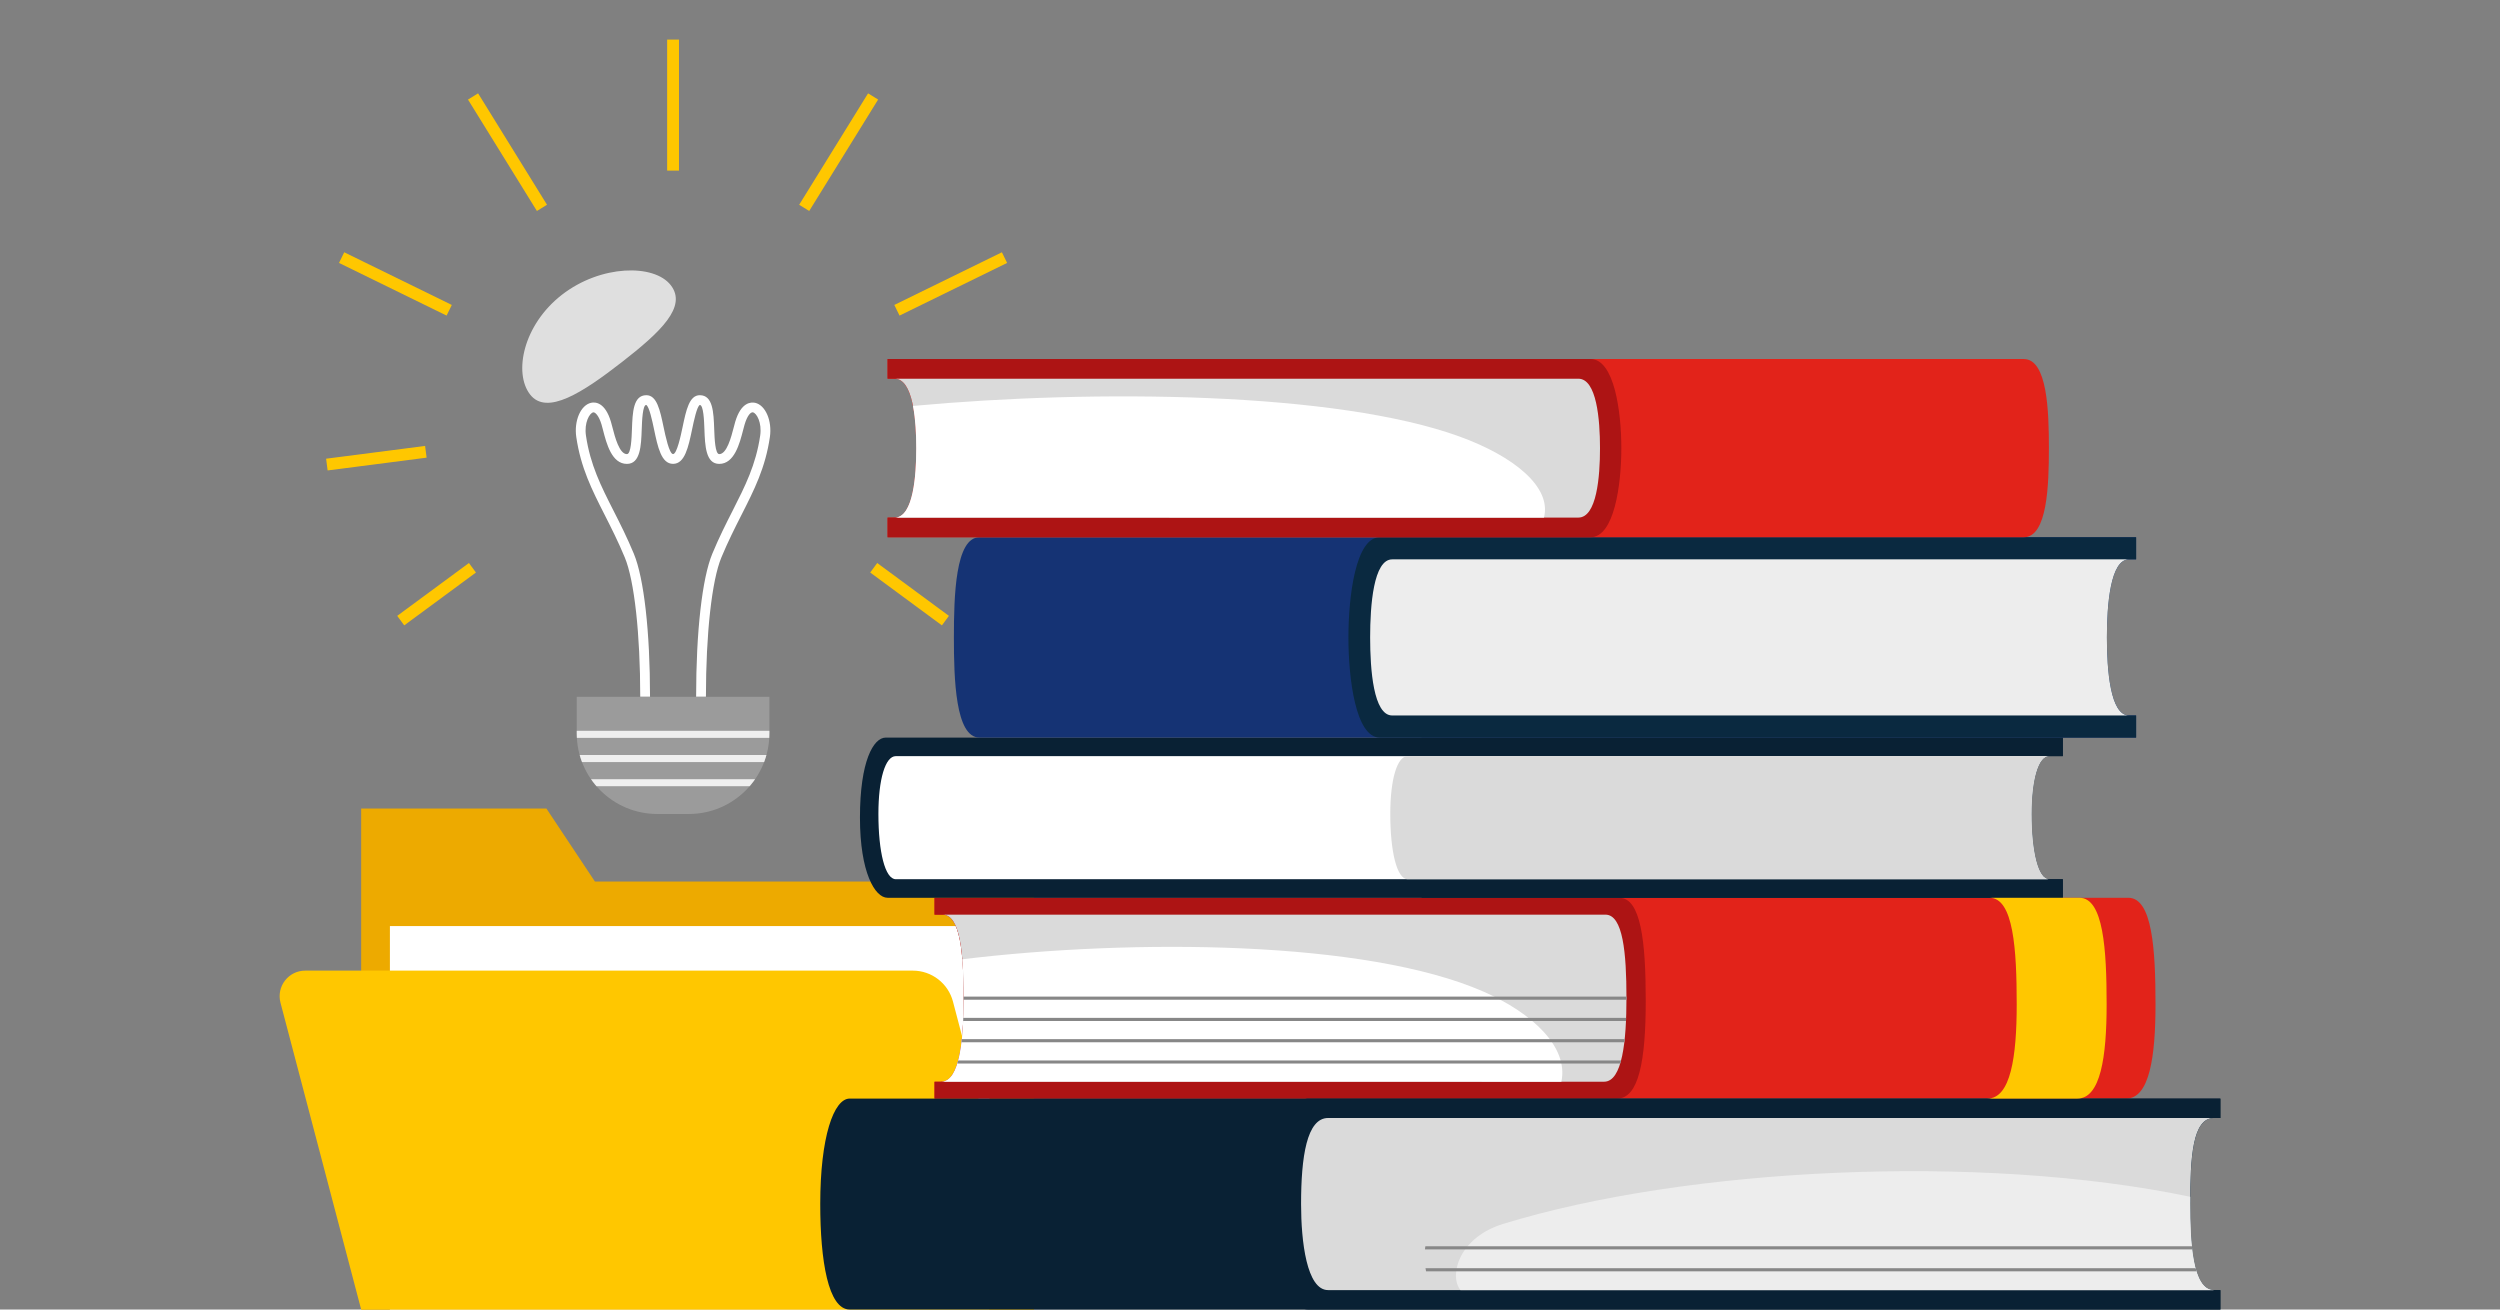 <?xml version="1.0" encoding="UTF-8"?><svg id="b" xmlns="http://www.w3.org/2000/svg" xmlns:xlink="http://www.w3.org/1999/xlink" viewBox="0 0 420 220"><rect x="0" y="0" width="420" height="220" fill="#808080" stroke="none"/><defs><clipPath id="d"><rect width="420" height="220" fill="none" stroke-width="0"/></clipPath><filter id="f" x="80.562" y="38.024" width="65.027" height="79.04" color-interpolation-filters="sRGB" filterUnits="userSpaceOnUse"><feFlood flood-color="#fff" result="bg"/><feBlend in="SourceGraphic" in2="bg"/></filter><filter id="h" x="80.562" y="-8542" width="65.027" height="32766" color-interpolation-filters="sRGB" filterUnits="userSpaceOnUse"><feFlood flood-color="#fff" result="bg"/><feBlend in="SourceGraphic" in2="bg"/></filter><mask id="g" x="80.562" y="-8542" width="65.027" height="32766" maskUnits="userSpaceOnUse"/><linearGradient id="i" x1="134.678" y1="114.73" x2="90.987" y2="39.056" gradientUnits="userSpaceOnUse"><stop offset="0" stop-color="#fff"/><stop offset="1" stop-color="#bfbfbf"/></linearGradient><mask id="e" x="80.562" y="38.024" width="65.027" height="79.04" maskUnits="userSpaceOnUse"><g filter="url(#f)"><g mask="url(#g)"><path d="m145.588,70.537c0-18.387-15.263-33.209-33.81-32.488-16.822.654-30.519,14.337-31.19,31.158-.273,6.851,1.576,13.252,4.943,18.604,4.921,7.822,7.733,16.784,7.733,26.025v.152c0,1.698,1.377,3.075,3.075,3.075h33.471c1.698,0,3.075-1.377,3.075-3.075v-.316c0-9.166,2.799-18.053,7.696-25.801,3.171-5.017,5.007-10.96,5.007-17.334Z" fill="url(#i)" mix-blend-mode="multiply" stroke-width="0"/></g></g></mask><clipPath id="j"><path d="m96.894,117.064h32.362v6.151c0,7.469-6.064,13.534-13.534,13.534h-5.295c-7.469,0-13.534-6.064-13.534-13.534v-6.151h0Z" fill="#9b9b9b" stroke-width="0"/></clipPath></defs><g id="c"><g clip-path="url(#d)"><rect x="62.235" y="68.589" width="1.988" height="16.769" transform="translate(-5.014 149.54) rotate(-97.358)" fill="#ffc700" stroke-width="0"/><g mask="url(#e)"><path d="m145.588,70.537c0-18.387-15.263-33.209-33.81-32.488-16.822.654-30.519,14.337-31.19,31.158-.273,6.851,1.576,13.252,4.943,18.604,4.921,7.822,7.733,16.784,7.733,26.025v.152c0,1.698,1.377,3.075,3.075,3.075h33.471c1.698,0,3.075-1.377,3.075-3.075v-.316c0-9.166,2.799-18.053,7.696-25.801,3.171-5.017,5.007-10.96,5.007-17.334Z" fill="#ffc700" stroke-width="0"/></g><path d="m112.689,47.912c2.802,3.605-1.705,7.863-8.231,12.935-6.526,5.072-12.599,9.037-15.401,5.432-2.802-3.605-1.187-11.68,5.339-16.752s15.492-5.22,18.293-1.615Z" fill="#fff" opacity=".75" stroke-width="0"/><rect x="112.082" y="6.651" width="1.986" height="22.011" fill="#ffc700" stroke-width="0"/><rect x="84.263" y="14.558" width="1.992" height="22.011" transform="translate(-.698 48.67) rotate(-31.737)" fill="#ffc700" stroke-width="0"/><rect x="65.433" y="37.639" width="1.991" height="20.123" transform="translate(-5.622 86.389) rotate(-63.915)" fill="#ffc700" stroke-width="0"/><rect x="72.352" y="92.342" width="1.986" height="14.965" transform="translate(36.513 218.094) rotate(-126.396)" fill="#ffc700" stroke-width="0"/><rect x="139.9" y="14.558" width="1.983" height="22.011" transform="translate(247.269 121.416) rotate(-148.263)" fill="#ffc700" stroke-width="0"/><rect x="158.726" y="37.639" width="1.991" height="20.123" transform="translate(187.109 212.128) rotate(-116.085)" fill="#ffc700" stroke-width="0"/><rect x="161.93" y="68.589" width="1.982" height="16.769" transform="translate(65.717 228.696) rotate(-82.642)" fill="#ffc700" stroke-width="0"/><rect x="151.813" y="92.342" width="1.984" height="14.965" transform="translate(-18.215 163.591) rotate(-53.604)" fill="#ffc700" stroke-width="0"/><path d="m118.592,117.065h-1.644c0-10.953,1.017-19.938,2.717-24.035,1.148-2.764,2.308-5.05,3.43-7.26,2.089-4.117,3.894-7.673,4.616-12.586.321-2.188-.602-3.774-1.212-3.909-.385-.077-.955.533-1.407,2.049-.077.259-.156.572-.246.916-.584,2.267-1.466,5.695-4.016,5.695-2.276,0-2.389-3.081-2.488-5.797-.051-1.434-.15-4.102-.775-4.102-.484.227-1.01,2.732-1.291,4.078-.627,2.991-1.22,5.815-3.201,5.815s-2.571-2.824-3.198-5.812c-.283-1.347-.807-3.854-1.317-4.085-.602.004-.7,2.672-.751,4.106-.098,2.717-.212,5.797-2.488,5.797-2.548,0-3.43-3.421-4.014-5.686-.09-.347-.171-.662-.248-.923-.454-1.526-1.09-2.117-1.404-2.051-.61.135-1.535,1.721-1.214,3.909.721,4.913,2.526,8.469,4.616,12.586,1.122,2.209,2.282,4.496,3.43,7.26,1.7,4.098,2.717,13.083,2.717,24.035h-1.644c0-10.586-.993-19.557-2.593-23.406-1.124-2.704-2.269-4.962-3.376-7.146-2.156-4.245-4.016-7.91-4.776-13.089-.4-2.734.739-5.367,2.486-5.755.672-.15,2.348-.135,3.335,3.188.083.276.169.612.265.981.4,1.556,1.147,4.453,2.421,4.453.692,0,.788-2.638.846-4.213.101-2.796.206-5.686,2.417-5.686,1.773,0,2.297,2.496,2.903,5.388.283,1.347.944,4.504,1.588,4.504s1.308-3.158,1.591-4.506c.606-2.89,1.13-5.386,2.901-5.386,2.211,0,2.316,2.89,2.417,5.686.058,1.576.154,4.213.846,4.213,1.276,0,2.023-2.903,2.426-4.462.094-.366.18-.698.261-.972.989-3.325,2.657-3.323,3.338-3.188,1.747.387,2.884,3.021,2.483,5.755-.76,5.179-2.62,8.844-4.776,13.089-1.107,2.184-2.252,4.442-3.376,7.146-1.599,3.849-2.593,12.819-2.593,23.406Z" fill="#fff" stroke-width="0"/><path d="m96.894,117.064h32.362v6.151c0,7.469-6.064,13.534-13.534,13.534h-5.295c-7.469,0-13.534-6.064-13.534-13.534v-6.151h0Z" fill="#9b9b9b"/><g clip-path="url(#j)"><rect x="96.894" y="130.903" width="32.362" height="1.182" fill="#efefef" stroke-width="0"/><rect x="96.894" y="126.842" width="32.362" height="1.183" fill="#efefef" stroke-width="0"/><rect x="96.894" y="122.78" width="32.362" height="1.183" fill="#efefef" stroke-width="0"/></g><polygon points="99.943 148.092 91.793 135.831 60.677 135.831 60.677 148.092 60.677 220 173.706 220 173.706 148.092 99.943 148.092" fill="#edaa00" stroke-width="0"/><rect x="65.505" y="155.578" width="100.714" height="64.422" fill="#fff" stroke-width="0"/><path d="m153.352,163.065H51.278c-2.818,0-4.874,2.666-4.157,5.391l13.555,51.544h113.029l-13.605-51.732c-.806-3.066-3.578-5.203-6.749-5.203Z" fill="#ffc700" stroke-width="0"/><path d="m357.554,150.827h-200.556v2.833h1.364c2.947,0,3.532,6.397,3.532,14.033,0,7.221-.694,14.034-3.763,14.034h-1.132v2.833h200.201c3.921,0,4.926-7.06,4.926-15.827,0-9.208-.531-17.907-4.57-17.907Z" fill="#e2231a" stroke-width="0"/><path d="m272.026,150.827h-115.029v2.833h1.364c2.947,0,3.532,6.397,3.532,14.033,0,7.221-.694,14.034-3.763,14.034h-1.132v2.833h114.674c3.62,0,4.814-6.285,4.814-16.441,0-10.01-.828-17.292-4.459-17.292Z" fill="#ad1414" stroke-width="0"/><path d="m269.714,153.66h-111.353c2.947,0,3.532,6.397,3.532,14.033,0,7.132-.679,13.861-3.652,14.026,27.244.003,103.701.008,111.242.008,3.069,0,3.763-6.813,3.763-14.034,0-7.636-.585-14.033-3.532-14.033Z" fill="#dadada" stroke-width="0"/><path d="m344.215,147.709c-1.801,0-2.923-4.579-2.923-10.968,0-5.813,1.153-9.71,2.923-9.71h2.341v-3.117h-197.742c-2.082,0-4.341,3.946-4.341,13.456,0,9.194,2.514,13.456,4.633,13.456h197.45v-3.118h-2.341Z" fill="#092134" stroke-width="0"/><path d="m344.215,147.709c-1.801,0-2.923-4.579-2.923-10.968,0-5.813,1.153-9.71,2.923-9.71h2.341v-3.117h-107.725v26.913h107.725v-3.118h-2.341Z" fill="#092134" stroke-width="0"/><path d="m341.292,136.741c0-5.813,1.153-9.71,2.923-9.71h-193.72c-1.77,0-2.923,3.897-2.923,9.71,0,6.389,1.122,10.968,2.923,10.968h193.72c-1.801,0-2.923-4.579-2.923-10.968Z" fill="#fff" stroke-width="0"/><path d="m341.292,136.741c0-5.813,1.153-9.71,2.923-9.71h-107.725c-1.77,0-2.923,3.897-2.923,9.71,0,6.389,1.122,10.968,2.923,10.968h107.725c-1.801,0-2.923-4.579-2.923-10.968Z" fill="#dadada" stroke-width="0"/><path d="m371.94,216.737c-3.613,0-3.985-8.213-3.985-14.457,0-7.93.39-14.457,3.985-14.457h1.082v-3.263h-230.269c-2.683,0-4.952,6.428-4.952,17.72,0,9.532,1.339,17.72,4.952,17.72h230.269v-3.263h-1.082Z" fill="#092134" stroke-width="0"/><path d="m371.94,216.737c-3.613,0-3.985-8.213-3.985-14.457,0-7.93.39-14.457,3.985-14.457h1.082v-3.263h-153.247c-2.683,0-4.952,6.428-4.952,17.72,0,9.532,1.339,17.72,4.952,17.72h153.247v-3.263h-1.082Z" fill="#092134" stroke-width="0"/><path d="m367.955,202.28c0-7.93.39-14.457,3.985-14.457h-148.813c-3.595,0-4.545,6.527-4.545,14.457,0,6.245.932,14.457,4.545,14.457h148.813c-3.613,0-3.985-8.213-3.985-14.457Z" fill="#dadada" stroke-width="0"/><path d="m371.942,216.737h-126.591c-1.973-2.514-.228-8.846,7.166-11.118,30.712-9.436,80.121-11.945,115.444-4.559-.006.4-.006.81-.006,1.219,0,6.246.371,14.458,3.987,14.458Z" fill="#ededed" stroke-width="0"/><path d="m369.019,213.584h-129.441c-.038-.172-.07-.348-.096-.526h129.386c.047.181.099.354.152.526Z" fill="#878787" stroke-width="0"/><path d="m368.3,209.904h-128.912c.017-.175.041-.351.07-.526h128.783c.018.175.035.354.058.526Z" fill="#878787" stroke-width="0"/><path d="m262.31,181.727c-22.3-.003-81.174-.006-104.07-.009,2.975-.164,3.653-6.895,3.653-14.026,0-2.344-.056-4.574-.216-6.535,28.747-3.481,67.802-3.194,87.53,5.427,8.354,3.651,14.345,9.399,13.103,15.142Z" fill="#fff" stroke-width="0"/><path d="m272.343,178.153c-.05.181-.096.357-.149.526h-111.356c.053-.169.102-.345.149-.526h111.356Z" fill="#878787" stroke-width="0"/><path d="m272.948,174.578c-.018.178-.038.354-.058.526h-111.353c.02-.172.041-.348.058-.526h111.353Z" fill="#878787" stroke-width="0"/><path d="m273.187,171.004c-.006.178-.012.351-.02.526h-111.353c.009-.175.015-.351.023-.526h111.35Z" fill="#878787" stroke-width="0"/><rect x="161.893" y="167.429" width="111.353" height=".526" fill="#878787" stroke-width="0"/><path d="m164.555,90.259h194.313v3.714h-1.201c-3.146,0-3.709,7.716-3.709,13.114,0,5.398.55,13.113,3.709,13.113h1.201v3.714h-194.313c-4.055,0-4.301-9.901-4.301-16.828,0-6.927.246-16.828,4.301-16.828Z" fill="#153374" stroke-width="0"/><path d="m231.806,90.259h127.062v3.714h-1.201c-3.146,0-3.709,7.716-3.709,13.114,0,5.398.55,13.113,3.709,13.113h1.201v3.714h-127.062c-4.055,0-5.271-9.901-5.271-16.828,0-6.927,1.216-16.828,5.271-16.828Z" fill="#0a2940" stroke-width="0"/><path d="m233.893,93.973h123.774c-3.146,0-3.709,7.716-3.709,13.114,0,5.398.55,13.113,3.709,13.113h-123.774c-3.159,0-3.709-7.716-3.709-13.113,0-5.398.562-13.114,3.709-13.114Z" fill="#ededed" stroke-width="0"/><path d="m339.99,60.317h-190.879v3.304h1.18c3.091,0,3.643,6.864,3.643,11.666,0,4.802-.54,11.666-3.643,11.666h-1.18v3.304h190.879c3.983,0,4.225-8.808,4.225-14.97,0-6.162-.242-14.971-4.225-14.971Z" fill="#e2231a" stroke-width="0"/><path d="m267.208,60.317h-118.097v3.304h1.18c3.091,0,3.643,6.864,3.643,11.666,0,4.802-.54,11.666-3.643,11.666h-1.18v3.304h118.097c3.983,0,5.178-8.808,5.178-14.97,0-6.162-1.194-14.971-5.178-14.971Z" fill="#ad1414" stroke-width="0"/><path d="m265.158,63.622h-114.867c3.091,0,3.643,6.864,3.643,11.666,0,4.802-.54,11.666-3.643,11.666h114.867c3.103,0,3.643-6.864,3.643-11.666,0-4.802-.552-11.666-3.643-11.666Z" fill="#dadada" stroke-width="0"/><path d="m349.344,150.827h-15.107c4.039,0,4.57,8.7,4.57,17.907,0,8.767-1.004,15.827-4.926,15.827h15.107c3.921,0,4.926-7.06,4.926-15.827,0-9.208-.532-17.907-4.57-17.907Z" fill="#ffc700" stroke-width="0"/><path d="m259.386,86.956c-23.022-.004-82.084-.008-108.92-.008,2.948-.257,3.467-6.951,3.467-11.659,0-2.219-.118-4.872-.553-7.091,30.767-2.839,71.138-2.375,91.836,5.146,9.035,3.282,15.51,8.449,14.169,13.612Z" fill="#fff" stroke-width="0"/></g></g></svg>